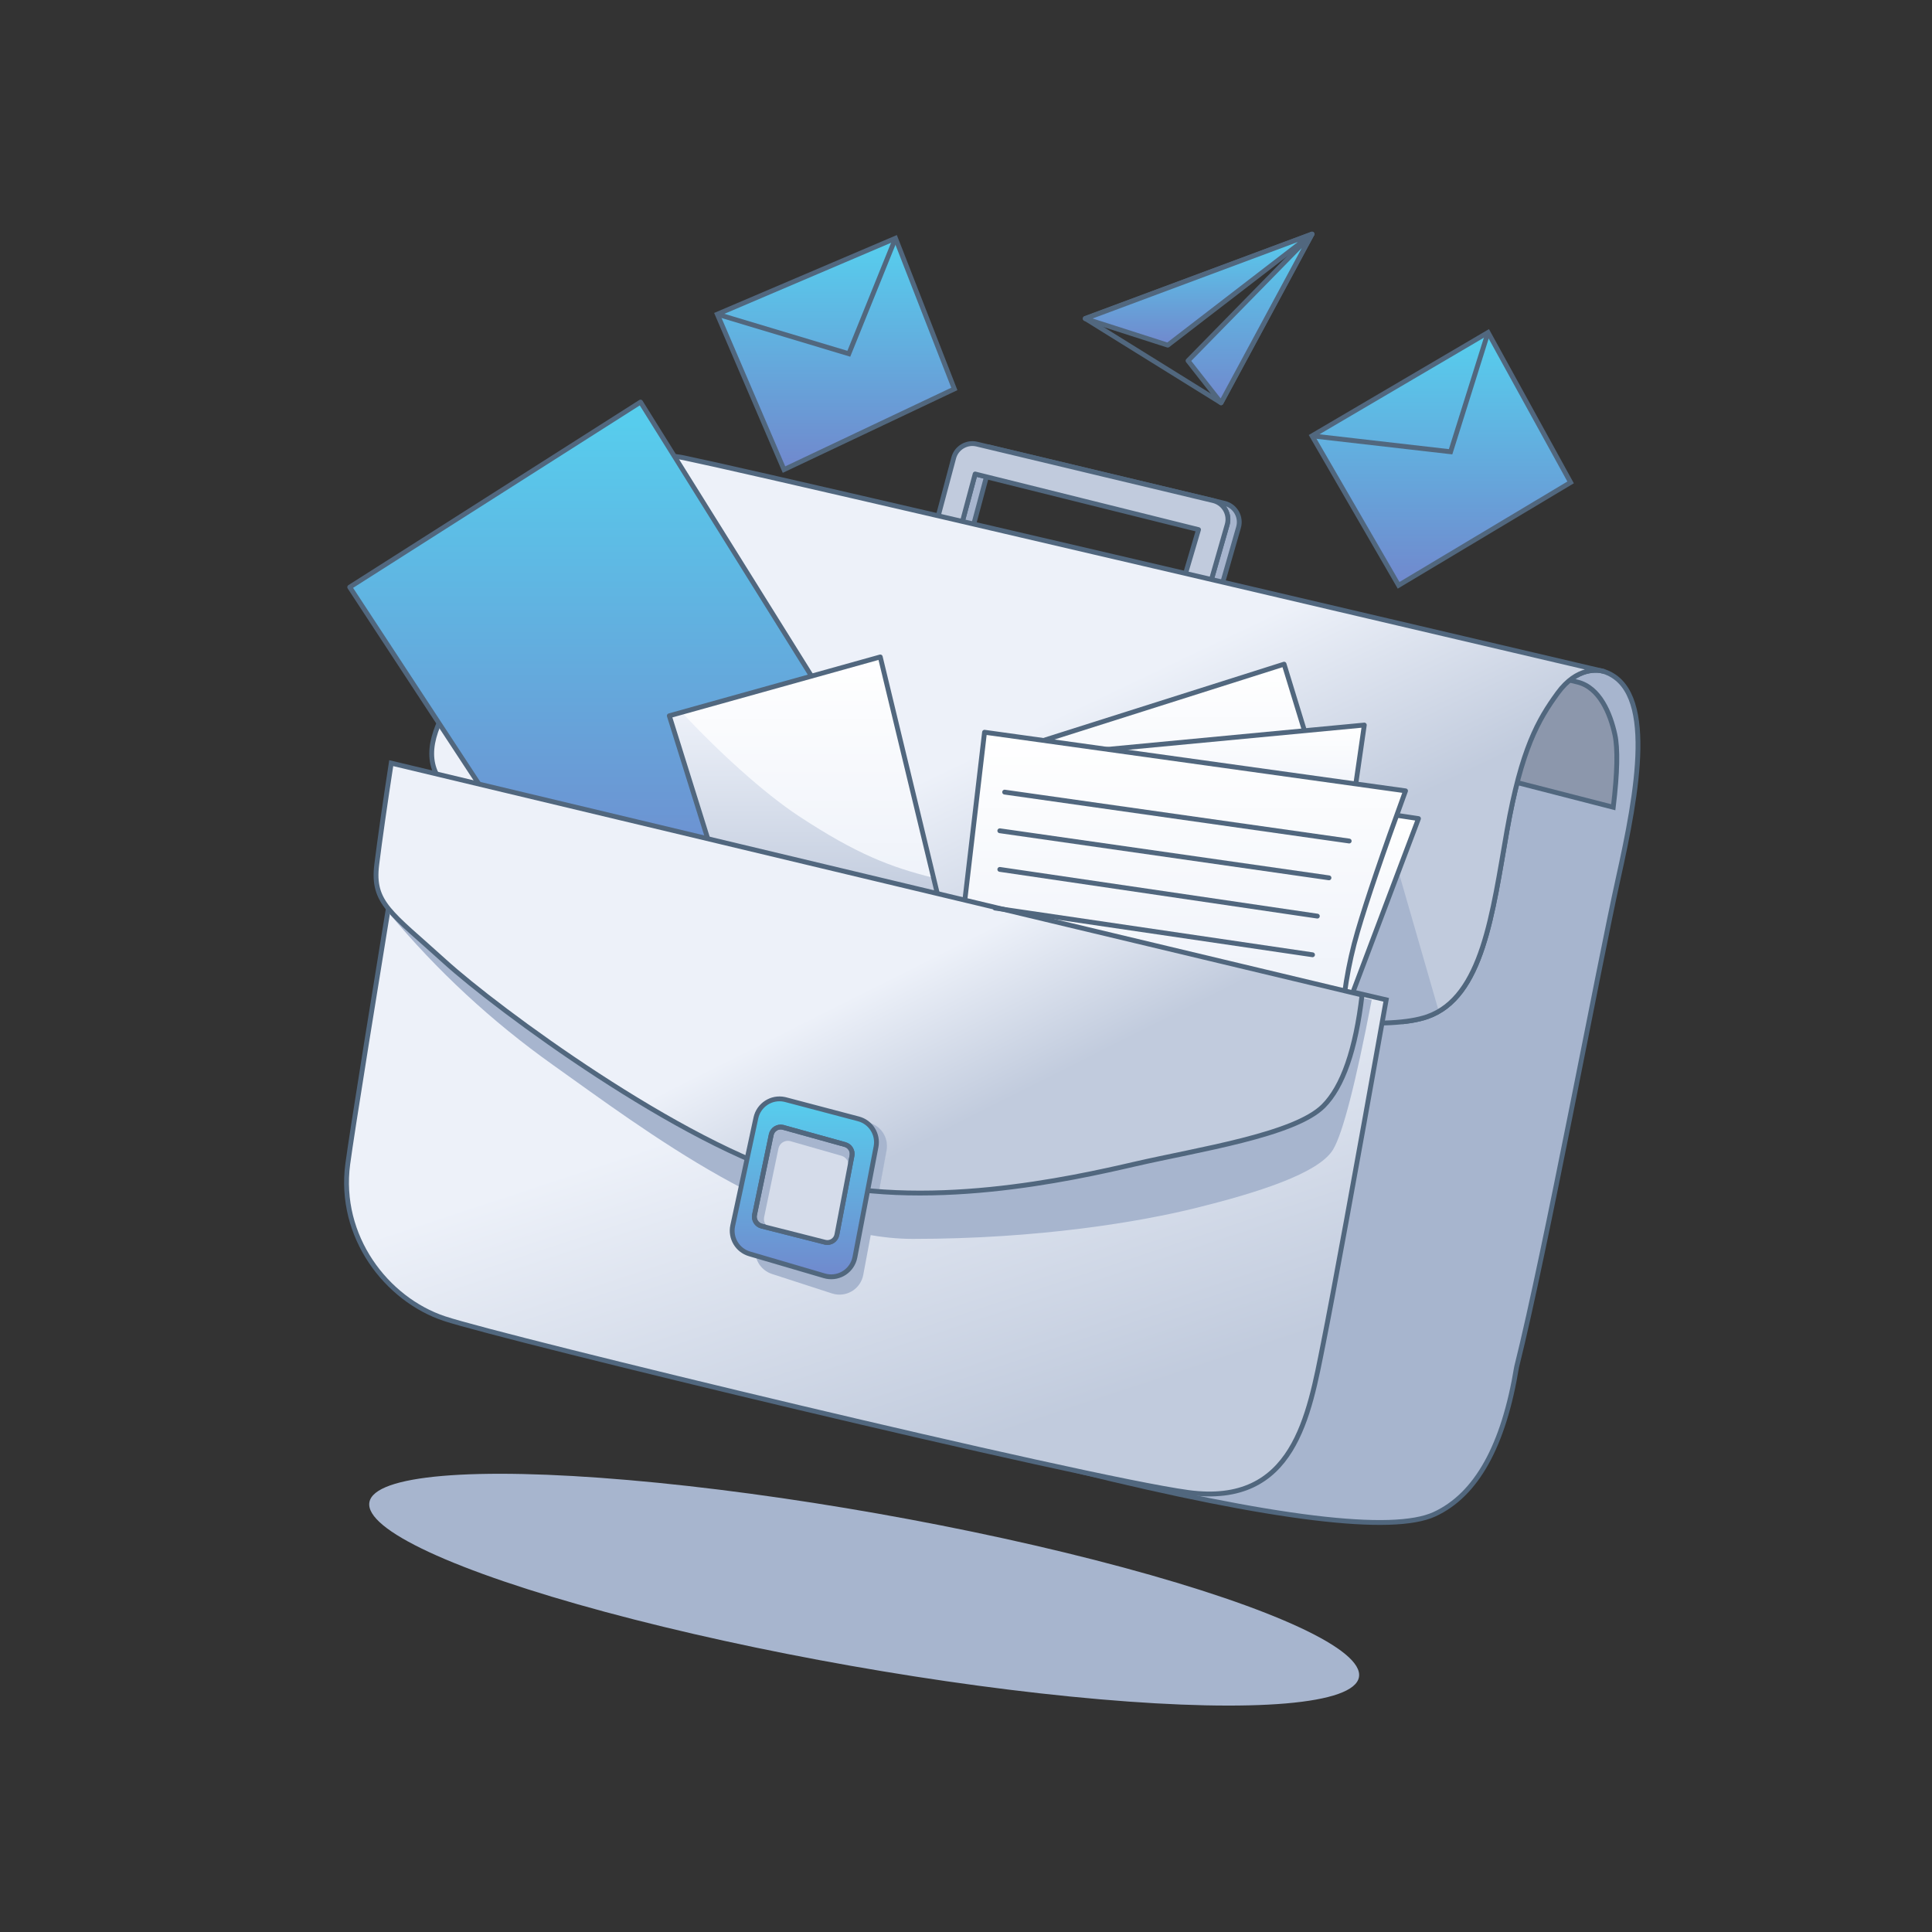 <svg height="400" viewBox="0 0 400 400" width="400" xmlns="http://www.w3.org/2000/svg" xmlns:xlink="http://www.w3.org/1999/xlink"><rect x="0" y="0" width="400" height="400" fill="#333333" stroke="none"/><defs><linearGradient id="a"><stop offset="0" stop-color="#edf1f9"/><stop offset="1" stop-color="#c1cbdd"/></linearGradient><linearGradient id="b" x1="57.807%" x2="79.297%" xlink:href="#a" y1="43.858%" y2="65.872%"/><linearGradient id="c" x1="57.807%" x2="79.297%" xlink:href="#a" y1="37.388%" y2="82.592%"/><linearGradient id="d" x1="50%" x2="50%" y1="0%" y2="100%"><stop offset="0" stop-color="#fff"/><stop offset="1" stop-color="#edf1f9"/></linearGradient><linearGradient id="e" x1="50%" x2="50%" y1="0%" y2="108.615%"><stop offset="0" stop-color="#56cfee"/><stop offset="1" stop-color="#7382ca"/></linearGradient><linearGradient id="f" x1="50%" x2="50%" xlink:href="#a" y1="0%" y2="100%"/><linearGradient id="g" x1="57.807%" x2="79.297%" xlink:href="#a" y1="45.017%" y2="62.877%"/><linearGradient id="h" x1="57.807%" x2="79.297%" xlink:href="#a" y1="35.148%" y2="88.379%"/><path id="i" d="m167.671 228.875c.126.026.251.058.374.093l11.996 3.495c2.469.719 3.99 3.195 3.516 5.722l-1.597 8.512c-5.434-.412-10.824-1.26-15.96-2.698-1.983-.555-4.049-1.243-6.176-2.043l1.929-9.212c.566-2.703 3.216-4.435 5.918-3.869z"/><path id="j" d="m162.662 227.675 15.076 3.977c2.541.67 4.129 3.193 3.636 5.774l-4.373 22.864c-.519 2.712-3.138 4.491-5.85 3.972-.158-.03-.314-.068-.469-.113l-15.5-4.548c-2.513-.737-4.031-3.289-3.48-5.849l4.796-22.294c.581-2.7 3.24-4.417 5.94-3.837z"/><path id="k" d="m148.51 65.057 36.893-15.73 12.183 31.197-35.268 16.702z"/><path id="l" d="m271.641 90.24 17.925 30.943 35.612-21.306-17.092-31.047z"/></defs><g fill="none" fill-rule="evenodd"><path d="m204.551 92.502.04.008 48.914 11.688c.059.014.117.029.175.046 2.123.61 3.35 2.825 2.74 4.949l-3.444 11.991-2.329-.621 3.427-11.929c.61-2.123-.617-4.339-2.74-4.949l-.175-.046z" fill="#a7b5ce" stroke="#51677e" stroke-linejoin="round"/><path d="m201.893 98.136 2.338.582-2.728 10.179-2.345-.56z" fill="#a7b5ce" stroke="#51677e" stroke-linejoin="round"/><path d="m199.158 108.337 2.735-10.201 46.249 11.516-2.821 9.555 5.311 1.416 3.444-11.991c.61-2.123-.617-4.339-2.74-4.949l-.175-.046-48.914-11.688c-2.109-.504-4.236.765-4.795 2.861l-3.31 12.42z" fill="#c1cbdd" stroke="#51677e" stroke-linejoin="round"/><path d="m332 139c11 3.5 7 25 3 43s-15 77-21 101c-2.667 16.333-8.333 26.5-17 30.5s-33.333 1-74-9l19.5-98c27.667 5.333 45.333 6.667 53 4 11.5-4 13.5-21.5 16.5-38.5s6.5-23 10.5-28.5 8.441-4.842 9.5-4.5z" fill="#a7b5ce" stroke="#51677e"/><path d="m312.586 161.629 21.424 5.505c.858-7.123.969-12.144.332-15.061-.955-4.376-3.167-9.712-7.687-10.845-3.013-.756-5.604-1.365-7.774-1.827z" fill="#8c97ac" stroke="#51677e"/><path d="m289.49 180.256 8.335 28.905-7.419 2.673c-7.952 47.201-12.316 72.793-13.093 76.778-1.165 5.977-4.968 14.115-10.484 17.409-5.517 3.295-9.525 6.066-28.602 1.667 0 0 9.222-44.01 27.665-132.029z" fill="#a7b5ce"/><path d="m94.745 165.089c9.086 6.424 58.338 20.227 147.755 41.411 27.667 5.333 45.333 6.667 53 4 11.5-4 13.5-21.5 16.5-38.5s6.5-23 10.5-28.5 8.441-4.842 9.5-4.5c-115.598-27.133-179.053-41.868-190.365-44.205-16.967-3.505-25.96 16.287-35.486 31.595-9.526 15.307-25.034 29.064-11.404 38.699z" fill="url(#b)"/><path d="m265.891 175.659 23.598 4.597 8.335 28.905-6.199 2.234c-6.775.986-17.708.31-32.797-2.029z" fill="#a7b5ce"/><path d="m94.745 165.089c9.086 6.424 58.338 20.227 147.755 41.411 27.667 5.333 45.333 6.667 53 4 11.5-4 13.5-21.5 16.5-38.5s6.5-23 10.5-28.5 8.441-4.842 9.5-4.5c-115.598-27.133-179.053-41.868-190.365-44.205-16.967-3.505-25.96 16.287-35.486 31.595-9.526 15.307-25.034 29.064-11.404 38.699z" stroke="#51677e" stroke-linejoin="round"/><path d="m85 160 202 47c-6.667 37.333-11 61-13 71-3 15-6 34-28 31s-142-32-154-36-22-17-20-32c.889-6.667 5.222-33.667 13-81z" fill="url(#c)" stroke="#51677e"/><path d="m288.652 168.721 5.031.758-14.226 37.668-3.427-.691z" fill="url(#d)" stroke="#51677e" stroke-linejoin="round"/><path d="m72.405 121.564 60.21-38.32 54.125 86.756-69.222 20.336z" fill="url(#e)"/><path d="m273.403 162.143-7.547-24.635-59.166 18.759 8.792 25.116z" fill="url(#d)" stroke="#51677e" stroke-linejoin="round"/><path d="m280 167.176 2.466-17.065-62.466 5.914z" fill="url(#d)" stroke="#51677e" stroke-linejoin="round"/><path d="m72.405 121.564 60.21-38.32 54.125 86.756-69.222 20.336z" stroke="#51677e" stroke-linejoin="round"/><path d="m198.456 197.506 5.381-45.904 87.167 12.134c-4.669 12.759-7.982 22.482-9.938 29.167-1.956 6.686-3.112 13.767-3.466 21.245z" fill="url(#d)" stroke="#51677e" stroke-linejoin="round"/><path d="m138.575 148.194 43.675-12.182 12.368 51.285-44.669-2.738z" fill="url(#d)"/><path d="m138.575 148.194c1.737-.466 2.606-.699 2.606-.699 7.473 8.062 16.999 16.734 24.217 21.48 12.085 7.946 19.08 10.568 27.786 12.746 0 0 .478 1.859 1.435 5.576l-44.669-2.738z" fill="url(#f)"/><path d="m138.575 148.194 43.675-12.182 12.368 51.285-44.669-2.738z" stroke="#51677e" stroke-linejoin="round"/><path d="m80.5 189c10 12 21.333 22.5 34 31.5 19 13.5 48.5 36 74.5 36s47-3.5 59-6.5 25-7 28-12c2-3.333 4.667-13.667 8-31l-198-47z" fill="#a7b5ce"/><path d="m81 158c-1.333 8.667-2.333 15.667-3 21-1 8 3 10 14 20s49 38 74 45 56 0 69-3 33-6 39-12c4-4 6.667-11.667 8-23z" fill="url(#g)"/><ellipse cx="179" cy="329" fill="#a7b5ce" rx="104" ry="16" transform="matrix(.985 .174 -.174 .985 59.85 -26.085)"/><path d="m168.046 228.969 11.996 3.495c2.469.719 3.99 3.195 3.516 5.722l-4.835 25.776c-.509 2.714-3.122 4.502-5.836 3.992-.21-.039-.418-.092-.621-.158l-12.443-4.037c-2.429-.788-3.874-3.281-3.351-5.781l5.283-25.234c.566-2.703 3.216-4.435 5.918-3.869.126.026.251.058.374.093z" fill="#a7b5ce"/><use fill="url(#h)" xlink:href="#i"/><use fill="#a7b5ce" xlink:href="#i"/><path d="m81 158c-1.333 8.667-2.333 15.667-3 21-1 8 3 10 14 20s49 38 74 45 56 0 69-3 33-6 39-12c4-4 6.667-11.667 8-23z" stroke="#51677e"/><use fill="#fff" xlink:href="#j"/><use fill="url(#e)" stroke="#51677e" xlink:href="#j"/><path d="m162.169 233.415 12.796 3.556c1.003.279 1.624 1.28 1.429 2.302l-3.123 16.352c-.207 1.085-1.255 1.797-2.34 1.589l-.117-.026-13.129-3.333c-1.038-.264-1.684-1.298-1.466-2.347l3.456-16.575c.225-1.081 1.285-1.775 2.366-1.55z" fill="#a7b5ce" stroke="#51677e"/><path d="m163.606 236.255 10.62 3.04c.995.285 1.608 1.282 1.414 2.298l-2.677 14.016c-.207 1.085-1.255 1.797-2.34 1.589l-.131-.03-10.834-2.834c-1.031-.27-1.669-1.3-1.452-2.343l2.962-14.204c.225-1.081 1.285-1.775 2.366-1.55z" fill="#d5dcea"/><path d="m162.169 233.415 12.796 3.556c1.003.279 1.624 1.28 1.429 2.302l-3.123 16.352c-.207 1.085-1.255 1.797-2.34 1.589l-.117-.026-13.129-3.333c-1.038-.264-1.684-1.298-1.466-2.347l3.456-16.575c.225-1.081 1.285-1.775 2.366-1.55z" stroke="#51677e"/><path d="m224.687 65.932 28.116 17.462 18.838-34.923z" stroke="#51677e" stroke-linejoin="round"/><path d="m241.774 71.462 29.867-22.992-46.954 17.506z" fill="url(#e)" stroke="#51677e" stroke-linejoin="round"/><path d="m252.803 83.393-6.834-8.709 25.672-26.214z" fill="url(#e)" stroke="#51677e" stroke-linejoin="round"/><use fill="url(#d)" xlink:href="#k"/><use fill="url(#e)" stroke="#51677e" xlink:href="#k"/><path d="m148.51 65.057 27.228 8.187 9.665-23.917" stroke="#51677e"/><use fill="url(#d)" xlink:href="#l"/><g stroke="#51677e"><use fill="url(#e)" xlink:href="#l"/><path d="m271.641 90.24 28.69 3.291 7.755-24.701"/><path d="m208 164 71.336 10.125" stroke-linecap="round"/><path d="m207 172.001 68.151 9.745" stroke-linecap="round"/><path d="m207 180.002 65.743 9.671" stroke-linecap="round"/><path d="m206 188.004 65.743 9.671" stroke-linecap="round"/></g></g></svg>